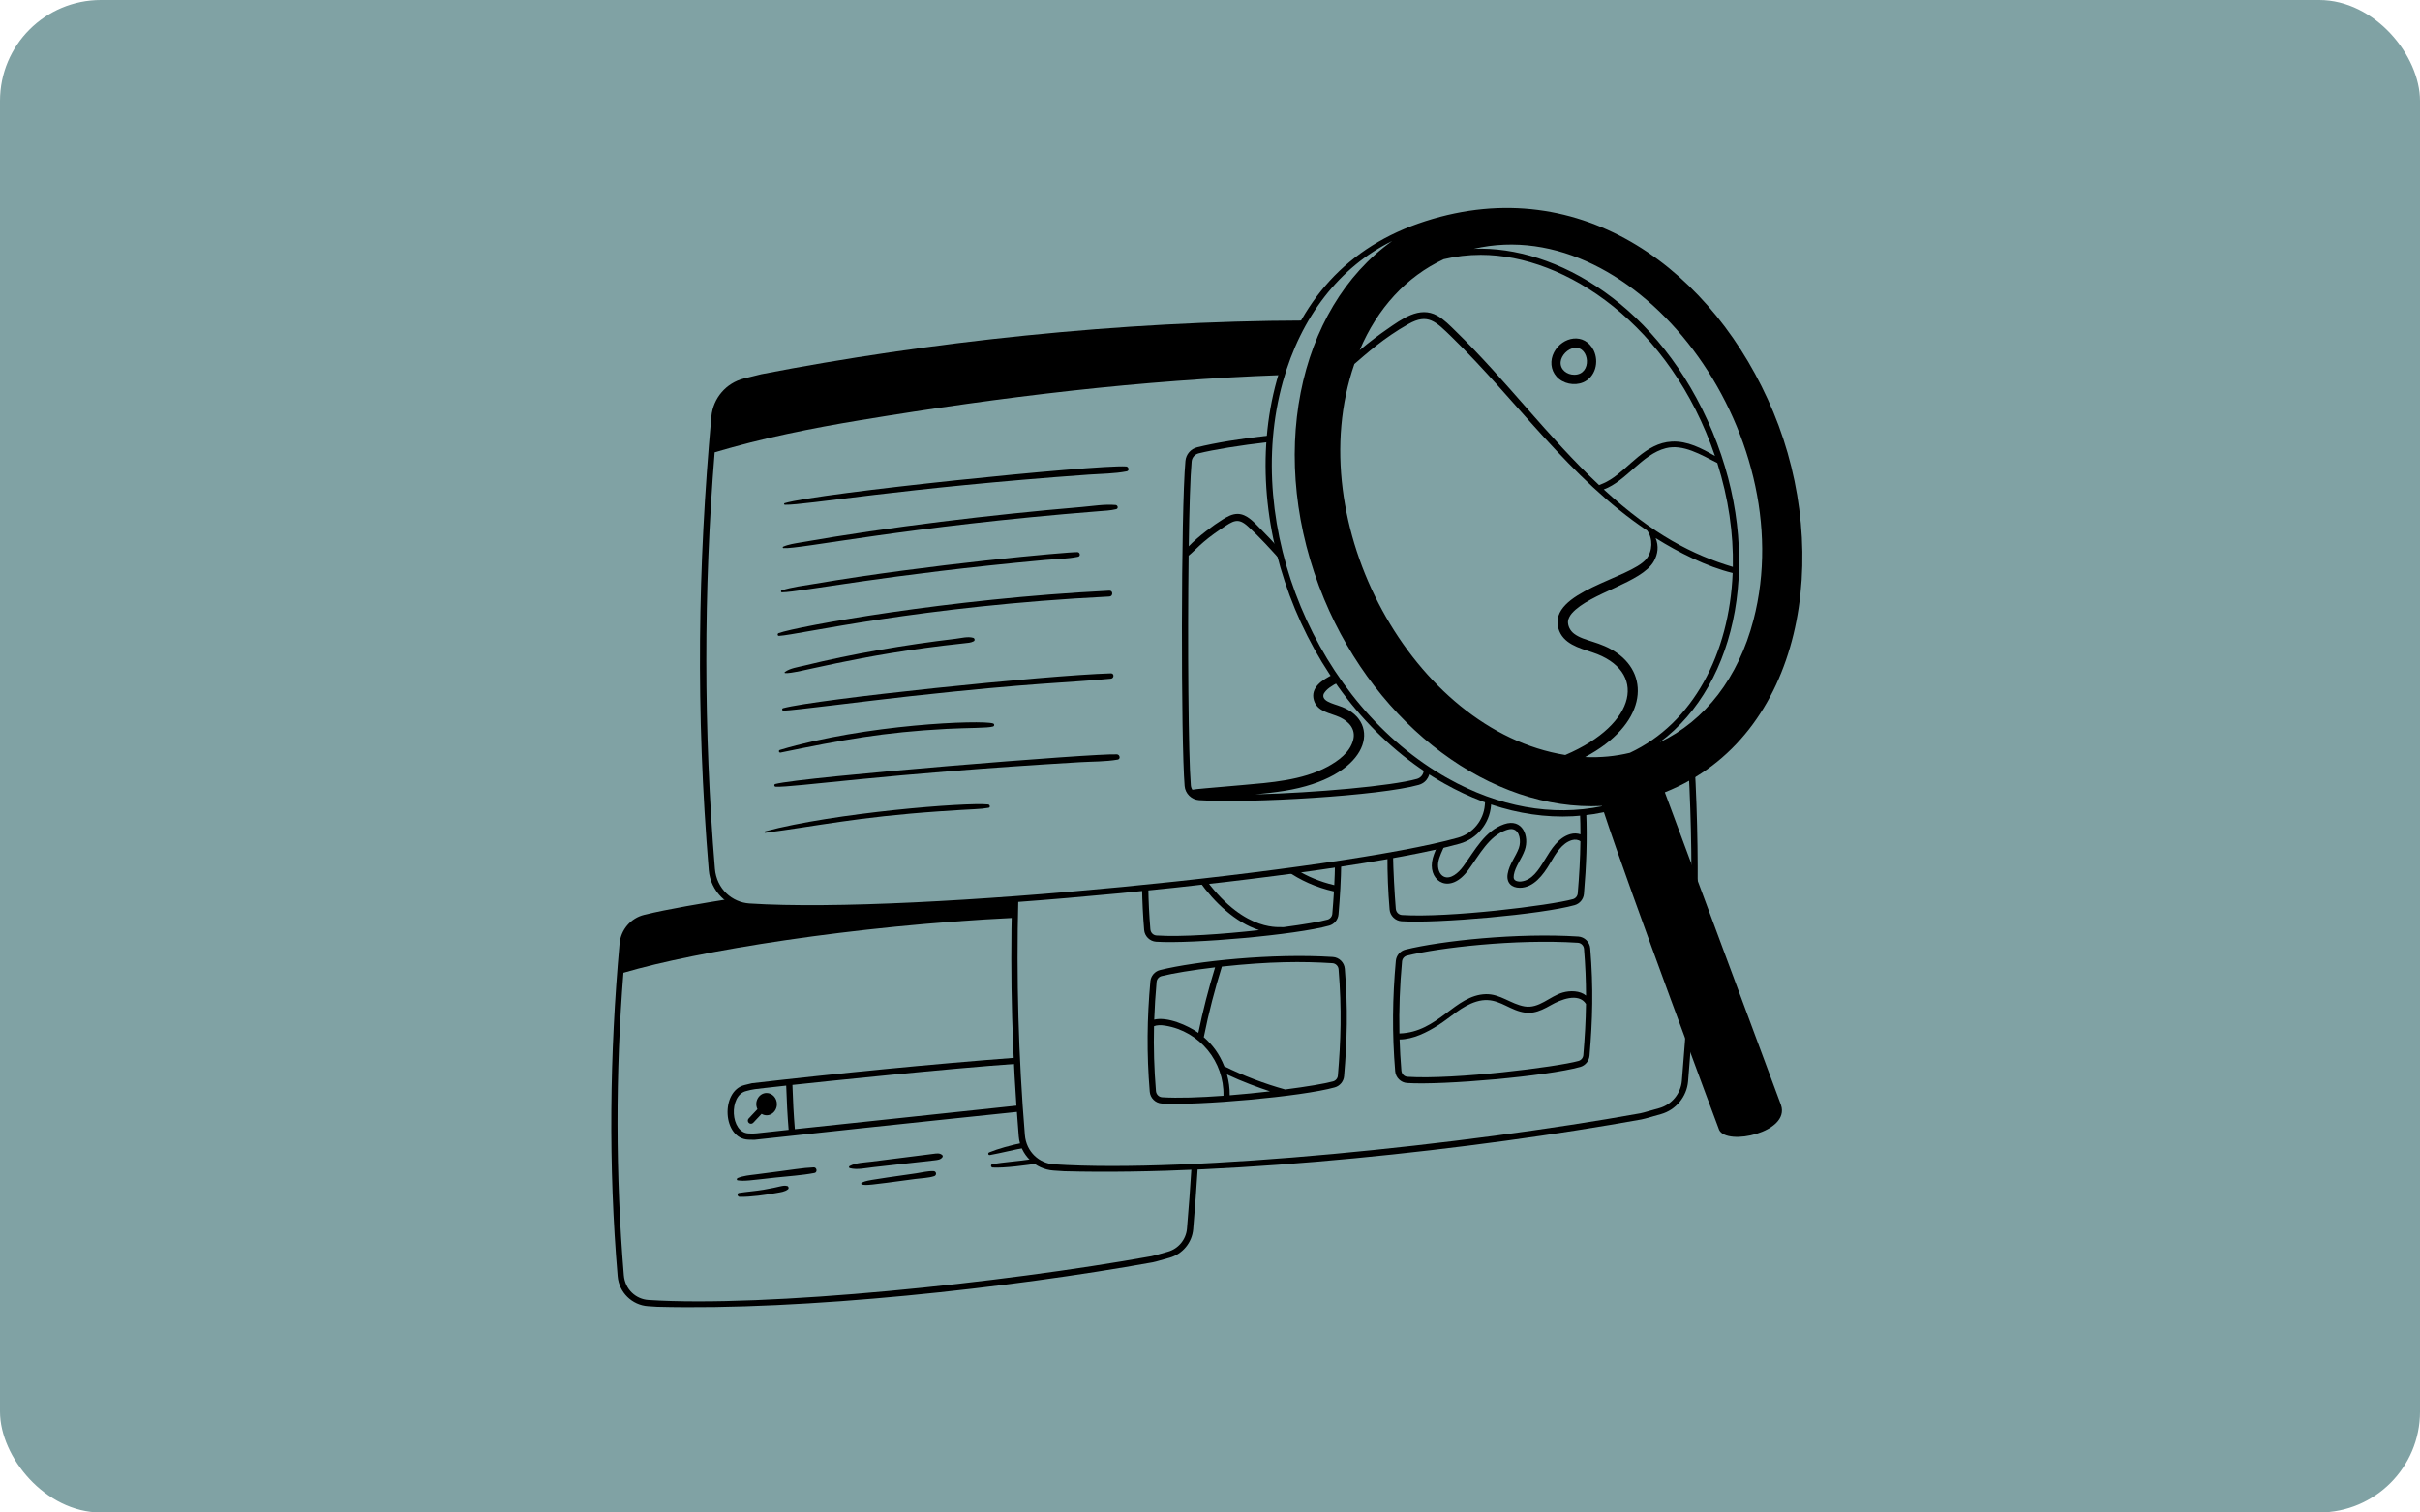 <svg width="384" height="240" viewBox="0 0 384 240" fill="none" xmlns="http://www.w3.org/2000/svg">
<g clip-path="url(#clip0_1_523)">
<g clip-path="url(#clip1_1_523)">
<rect width="384" height="240" rx="16"/>
<g clip-path="url(#clip2_1_523)">
<rect width="384" height="240" rx="16" fill="#80A2A4"/>
<path d="M161.775 175.393C157.153 175.903 147.551 176.885 126.124 179.177C125.94 176.917 125.811 174.563 125.74 172.155C130.239 171.661 150.889 169.516 161.38 168.795L161.332 167.826C147.908 168.836 132.721 170.337 119.314 171.887L118.138 172.175C114.303 173.116 114.615 180.725 118.778 180.842L119.697 180.863C145.924 178.009 156.829 176.925 161.845 176.387L161.775 175.393ZM118.807 179.852C115.859 179.77 115.602 173.821 118.375 173.135C119.721 172.803 118.692 172.935 124.753 172.264C124.825 174.669 124.955 177.023 125.139 179.282C118.851 179.962 120.003 179.885 118.807 179.852Z" fill="black"/>
<path d="M121.64 173.436C120.455 173.436 119.617 174.792 120.189 176.003L118.798 177.482C118.611 177.681 118.621 177.995 118.82 178.182C119.019 178.369 119.332 178.359 119.519 178.16L120.85 176.744C121.972 177.422 123.276 176.516 123.276 175.205C123.276 174.23 122.542 173.436 121.64 173.436Z" fill="black"/>
<path d="M117.042 187.294C118.114 187.461 118.903 187.313 123.106 186.851C125.138 186.628 127.235 186.514 129.242 186.127C129.742 186.031 129.629 185.215 129.122 185.238C127.172 185.326 126.393 185.538 119.922 186.359C118.959 186.481 117.948 186.563 117.042 186.936C116.897 186.996 116.838 187.261 117.042 187.294Z" fill="black"/>
<path d="M117.341 189.911C118.956 189.973 121.662 189.59 123.237 189.296C123.859 189.18 124.541 189.121 125.044 188.708C125.221 188.562 125.122 188.241 124.908 188.194C124.153 188.028 123.869 188.34 121.142 188.79C119.852 189.004 118.549 189.096 117.258 189.294C116.897 189.349 117.004 189.897 117.341 189.911Z" fill="black"/>
<path d="M162.349 181.312C160.332 181.741 158.348 182.282 156.968 182.854C156.709 182.961 156.801 183.331 157.085 183.278C158.949 182.935 160.781 182.46 162.644 182.112C162.528 181.859 162.429 181.591 162.349 181.312Z" fill="black"/>
<path d="M163.968 183.902C160.882 184.372 159.457 184.361 157.443 184.75C157.142 184.808 157.231 185.248 157.512 185.263C159.403 185.364 162.77 184.912 164.932 184.581C164.588 184.391 164.264 184.165 163.968 183.902Z" fill="black"/>
<path d="M134.847 185.362C136.035 185.667 137.364 185.34 138.563 185.211C139.867 185.071 147.694 184.194 148.346 184.115C148.828 184.056 149.26 184.017 149.555 183.605C149.619 183.515 149.597 183.354 149.513 183.281C149.104 182.925 148.613 183.027 148.102 183.088C147.449 183.166 139.624 184.155 138.319 184.326C137.161 184.477 135.854 184.477 134.804 185.035C134.668 185.107 134.7 185.325 134.847 185.362Z" fill="black"/>
<path d="M136.772 187.965C137.526 188.1 137.593 188.115 145.255 187.078C146.22 186.948 147.319 186.935 148.244 186.633C148.679 186.49 148.601 185.854 148.136 185.835C147.23 185.798 146.253 186.061 145.356 186.189C137.495 187.311 137.446 187.333 136.735 187.679C136.618 187.736 136.641 187.943 136.772 187.965Z" fill="black"/>
<path d="M189.068 185.201C188.87 188.417 188.627 191.654 188.348 194.957C188.202 196.681 186.986 198.153 185.321 198.62C183.141 199.233 183.019 199.278 182.735 199.328C159.002 203.6 121.558 207.495 102.88 206.275C100.944 206.149 99.177 204.646 98.987 202.341C97.673 186.418 97.661 170.294 98.925 154.357C110.589 150.917 135.308 146.886 161.011 145.639C161.029 144.674 161.05 143.708 161.076 142.744C148.492 143.678 129.461 144.552 118.878 143.858C117.689 143.78 116.543 143.369 115.579 142.675C111.823 143.268 105.906 144.253 102.215 145.166C100.08 145.693 98.513 147.52 98.315 149.71C96.727 167.288 96.519 184.953 98.01 202.539C98.225 205.066 100.285 207.097 102.816 207.262L104.277 207.357C127.598 207.976 160.27 204.377 182.911 200.302C183.222 200.246 183.214 200.241 185.59 199.574C187.65 198.995 189.155 197.173 189.335 195.04C189.616 191.715 189.862 188.434 190.063 185.155L189.068 185.201Z" fill="black"/>
<path d="M267.92 121.734C268.887 139.658 268.281 154.85 266.874 171.498C266.701 173.539 265.261 175.282 263.29 175.836C260.487 176.625 260.556 176.611 260.27 176.661C232.568 181.649 188.955 186.178 167.238 184.754C164.939 184.603 162.852 182.815 162.628 180.097C161.607 167.692 161.261 155.183 161.583 142.705L160.59 142.779C160.265 155.219 160.603 167.579 161.653 180.315C161.892 183.219 164.266 185.552 167.174 185.742L168.873 185.853C196.034 186.574 234.074 182.383 260.445 177.635C260.826 177.567 260.781 177.57 263.558 176.789C265.924 176.124 267.654 174.031 267.861 171.58C269.265 154.962 269.917 139.311 268.882 120.878C268.568 121.17 268.246 121.455 267.92 121.734Z" fill="black"/>
<path d="M213.389 153.717C213.307 152.718 212.49 151.916 211.489 151.852C201.902 151.236 189.768 152.517 184.078 153.924C183.235 154.132 182.617 154.852 182.538 155.718C182.01 161.582 181.935 167.159 182.438 173.234C182.52 174.232 183.335 175.033 184.334 175.098C190.042 175.468 206.611 174.005 211.8 172.544C212.613 172.316 213.207 171.597 213.278 170.755C213.753 165.139 213.911 160.034 213.389 153.717ZM184.317 154.885C186.108 154.442 189.192 153.924 192.81 153.5C191.757 156.91 190.867 160.403 190.148 163.896C188.486 162.704 185.232 161.287 183.147 161.795C183.216 159.814 183.344 157.827 183.526 155.806C183.566 155.362 183.883 154.993 184.317 154.885ZM184.4 174.11C183.886 174.076 183.467 173.664 183.422 173.113C183.13 169.583 183.036 166.211 183.116 162.841C183.551 162.66 184.15 162.629 184.901 162.751C190.418 163.644 194.274 168.514 194.136 173.874C190.424 174.148 186.896 174.272 184.4 174.11ZM194.698 170.494C197.104 171.633 199.725 172.59 201.518 173.17C199.46 173.408 197.277 173.626 195.128 173.798C195.144 172.686 194.99 171.571 194.698 170.494ZM212.292 170.672C212.256 171.106 211.951 171.476 211.533 171.592C210.249 171.949 207.398 172.428 203.923 172.876C200.724 172 197.21 170.659 194.267 169.197C193.498 167.25 192.417 165.795 191.015 164.581C191.835 160.499 192.757 157.023 193.884 153.378C201.458 152.553 206.747 152.539 211.425 152.84C211.94 152.872 212.36 153.284 212.401 153.798C212.927 160.17 212.752 165.247 212.292 170.672Z" fill="black"/>
<path d="M252.335 150.472C252.253 149.473 251.436 148.671 250.435 148.606C240.876 147.993 228.758 149.261 223.023 150.678C222.181 150.886 221.562 151.608 221.484 152.472C220.955 158.336 220.88 163.913 221.383 169.988C221.465 170.985 222.281 171.788 223.28 171.853C228.938 172.221 245.481 170.78 250.746 169.299C251.558 169.071 252.153 168.352 252.224 167.51C252.698 161.894 252.856 156.788 252.335 150.472ZM222.471 152.562C222.512 152.117 222.828 151.747 223.262 151.64C228.319 150.386 240.442 148.959 250.371 149.594C250.886 149.628 251.306 150.04 251.348 150.553C251.567 153.214 251.664 155.649 251.669 157.978C250.707 157.177 249.151 157.16 247.982 157.491C245.909 158.078 244.213 160.091 241.906 159.694C239.75 159.323 238.037 157.687 235.765 157.749C230.833 157.884 228.226 163.81 222.058 163.99C221.974 160.165 222.122 156.429 222.471 152.562ZM251.239 167.428C251.202 167.861 250.897 168.23 250.479 168.348C247.12 169.292 230.787 171.353 223.346 170.866C222.824 170.831 222.415 170.429 222.368 169.869C222.229 168.196 222.135 166.559 222.084 164.94C224.226 164.929 226.44 163.809 228.221 162.672C230.21 161.403 231.945 159.637 234.251 158.936C236.883 158.137 238.428 159.456 240.397 160.241C242.68 161.153 244.047 160.658 246.144 159.465C247.567 158.655 250.477 157.442 251.663 159.306C251.629 162.063 251.469 164.702 251.239 167.428Z" fill="black"/>
<path d="M251.698 128.841C251.369 128.881 251.04 128.913 250.71 128.942C250.758 130.125 250.78 131.271 250.782 132.393C250.328 132.234 249.759 132.186 249.165 132.361C245.331 133.488 244.87 139.518 241.331 139.874C240.925 139.917 240.404 139.812 240.244 139.482C240.171 139.332 240.16 139.117 240.21 138.823C240.433 137.494 241.446 136.296 241.945 134.883C242.715 132.705 241.586 129.776 238.672 130.78C235.611 131.838 234.039 134.929 232.203 137.446C231.396 138.553 230.164 139.571 229.131 139.114C228.374 138.777 228.094 137.752 228.209 136.913C228.345 135.93 228.894 134.964 229.266 134.024C228.458 134.252 228.24 134.31 228.051 134.349C227.721 135.086 227.35 135.904 227.229 136.777C226.791 139.948 230.122 141.982 233.003 138.03C234.743 135.646 236.282 132.653 238.995 131.716C239.423 131.568 239.754 131.524 240.038 131.576C241.154 131.784 241.392 133.477 241.012 134.552C240.533 135.906 239.498 137.093 239.233 138.656C238.991 140.096 239.872 140.87 241.162 140.87C243.329 140.87 244.866 138.849 245.938 137.021C246.872 135.428 247.837 133.78 249.444 133.308C249.924 133.166 250.49 133.256 250.776 133.498C250.746 136.306 250.585 138.986 250.351 141.758C250.314 142.191 250.009 142.562 249.591 142.678C245.958 143.688 229.77 145.673 222.458 145.195C221.944 145.162 221.525 144.75 221.48 144.199C221.28 141.779 221.076 138.078 221.04 135.56L220.158 135.706C220.142 138.614 220.259 141.45 220.496 144.318C220.578 145.315 221.394 146.117 222.393 146.183C228.098 146.553 244.669 145.09 249.859 143.629C250.671 143.401 251.265 142.682 251.337 141.84C251.72 137.304 251.878 133.257 251.698 128.841Z" fill="black"/>
<path d="M211.832 137.018C211.816 138.177 211.777 139.316 211.721 140.448C209.475 139.927 207.399 139.059 205.594 137.925L204.127 138.13C206.276 139.667 208.849 140.821 211.666 141.451C211.597 142.631 211.51 143.81 211.408 145.005C211.371 145.437 211.066 145.807 210.648 145.924C209.518 146.242 206.913 146.688 203.67 147.119C203.28 146.999 197.779 148.172 191.474 139.765L190.345 139.9C192.661 143.137 195.999 146.378 199.791 147.593C194.06 148.232 187.513 148.703 183.515 148.442C182.994 148.407 182.584 148.005 182.537 147.445C182.35 145.185 182.244 142.989 182.213 140.817L181.224 140.922C181.257 143.094 181.365 145.295 181.553 147.565C181.635 148.563 182.451 149.365 183.45 149.43C189.108 149.798 205.651 148.357 210.916 146.877C211.729 146.648 212.323 145.928 212.394 145.088C212.631 142.29 212.788 139.622 212.822 136.866L211.832 137.018Z" fill="black"/>
<path d="M235.687 126.798L235.606 127.771C235.401 130.193 233.69 132.265 231.349 132.923C212.964 138.095 145.36 145.095 118.912 143.363C116.194 143.185 113.705 141.078 113.438 137.836C111.631 115.917 111.627 93.716 113.401 71.776C120.975 69.518 128.753 67.958 136.553 66.669C159.17 62.933 181.066 60.313 203.355 59.517C204.287 56.428 205.53 53.521 207.068 50.859C177.699 50.935 147.063 54.281 120.799 59.38L118.06 60.057C115.225 60.758 113.143 63.185 112.88 66.094C110.725 89.914 110.375 112.722 112.465 138.076C112.742 141.433 115.486 144.13 118.847 144.35C144.576 146.032 212.798 139.168 231.618 133.874C234.354 133.105 236.353 130.685 236.592 127.853L236.652 127.135C236.33 127.026 236.008 126.915 235.687 126.798Z" fill="black"/>
<path d="M124.536 80.098C127.925 80.166 143.015 77.44 172.814 75.306C174.793 75.165 176.841 75.17 178.792 74.79C179.25 74.701 179.108 74.043 178.687 74.015C173.863 73.707 129.678 78.241 124.502 79.847C124.366 79.889 124.391 80.095 124.536 80.098Z" fill="black"/>
<path d="M124.315 86.974C126.787 87.189 143.865 83.532 174.338 81.123C175.266 81.05 176.207 81.015 177.112 80.794C177.502 80.699 177.383 80.166 177.023 80.133C175.268 79.977 173.409 80.302 171.655 80.451C157.429 81.654 141.067 83.613 127.005 86.082C126.079 86.245 125.116 86.375 124.257 86.757C124.141 86.809 124.214 86.965 124.315 86.974Z" fill="black"/>
<path d="M124.075 93.989C127.178 93.931 140.657 91.154 165.852 88.858C167.575 88.701 169.382 88.695 171.075 88.344C171.499 88.255 171.38 87.631 170.976 87.614C169.578 87.556 147.21 89.579 129.301 92.632C127.554 92.93 125.721 93.132 124.032 93.68C123.869 93.732 123.892 93.992 124.075 93.989Z" fill="black"/>
<path d="M123.615 100.9C126.649 100.738 146.031 96.148 176.041 94.654C176.635 94.624 176.639 93.695 176.041 93.725C150.404 95.002 126.597 99.382 123.554 100.456C123.328 100.536 123.344 100.914 123.615 100.9Z" fill="black"/>
<path d="M124.564 106.799C126.228 107.043 135.427 103.937 153.044 102.068C153.545 102.015 154.057 101.995 154.507 101.751C154.737 101.627 154.672 101.281 154.436 101.211C153.582 100.954 152.485 101.261 151.613 101.363C143.734 102.289 135.122 103.768 127.645 105.611C126.656 105.854 125.376 106.015 124.541 106.63C124.486 106.671 124.476 106.786 124.564 106.799Z" fill="black"/>
<path d="M124.311 112.77C125.885 112.741 137.114 111.275 144.509 110.463C164.216 108.3 169.397 108.355 176.273 107.693C176.805 107.641 176.828 106.829 176.273 106.846C165.856 107.153 129.592 110.935 124.257 112.371C124.038 112.43 124.079 112.774 124.311 112.77Z" fill="black"/>
<path d="M123.861 119.415C133.687 117.403 140.164 116.183 150.202 115.657C153.6 115.478 156.747 115.544 157.58 115.276C157.816 115.2 157.816 114.871 157.58 114.795C155.729 114.197 137.288 114.92 123.747 119C123.481 119.08 123.592 119.47 123.861 119.415Z" fill="black"/>
<path d="M123.085 124.837C126.123 124.953 139.904 122.811 171.349 120.941C173.331 120.824 175.397 120.868 177.354 120.531C177.848 120.445 177.692 119.728 177.241 119.699C174.002 119.492 127.187 123.29 123.026 124.405C122.782 124.47 122.839 124.828 123.085 124.837Z" fill="black"/>
<path d="M121.419 132.147C129.462 131.111 135.986 129.649 149.048 128.744C154.845 128.342 155.448 128.438 156.869 128.176C157.189 128.116 157.073 127.682 156.798 127.652C153.356 127.272 132.317 128.975 121.389 131.919C121.267 131.952 121.287 132.164 121.419 132.147Z" fill="black"/>
<path d="M225.955 121.739C225.941 121.938 225.925 122.127 225.91 122.306C225.859 122.91 225.432 123.427 224.848 123.592C220.821 124.723 208.744 125.792 199.172 126.049C200.798 125.893 202.402 125.712 203.807 125.487C216.909 123.382 219.213 115.283 213.571 112.446C212.143 111.728 209.854 111.497 209.985 110.314C209.983 110.353 210.036 110.116 210.036 110.116C210.438 109.36 211.354 108.78 212.431 108.238C212.145 107.833 211.865 107.423 211.588 107.01C209.857 107.83 207.881 109.102 208.488 111.119C209.046 112.974 211.091 113.115 212.585 113.805C214.015 114.466 215.143 115.678 214.738 117.349C214.244 119.381 212.372 120.727 210.631 121.668C206.632 123.832 201.576 124.181 197.1 124.576C191.492 125.071 189.917 125.18 189.2 125.312C189.066 125.106 188.979 124.86 188.958 124.591C188.566 119.862 188.434 101.877 188.609 88.171C189.639 87.363 190.622 86.003 193.838 83.87C195.682 82.647 196.419 82.065 198.031 83.537C199.834 85.18 201.616 87.13 203.453 89.191C203.245 88.44 203.053 87.69 202.876 86.94C201.971 85.944 201.049 84.961 200.096 84.006C199.101 83.009 197.916 81.542 196.37 81.544C195.5 81.544 194.714 81.995 193.995 82.438C192.592 83.303 190.078 85.165 188.629 86.686C188.718 80.671 188.869 75.654 189.088 73.229C189.145 72.608 189.589 72.091 190.195 71.94C192.552 71.356 196.654 70.675 201.446 70.126C201.47 69.779 201.497 69.432 201.528 69.087C196.889 69.601 192.807 70.274 189.958 70.979C188.943 71.229 188.196 72.099 188.102 73.14C187.375 81.185 187.387 117.632 187.974 124.722C188.074 125.924 189.057 126.891 190.26 126.969C198.379 127.497 219.006 126.265 225.117 124.545C226.692 124.103 226.88 122.603 226.9 122.369C226.584 122.163 226.267 121.954 225.955 121.739Z" fill="black"/>
<path d="M252.883 55.594C251.419 52.705 247.913 53.391 246.594 55.898C245.929 57.164 246.025 58.684 246.998 59.768C248.012 60.895 249.809 61.259 251.196 60.679C253.165 59.857 253.763 57.425 252.883 55.594ZM249.823 59.467C248.62 59.48 247.531 58.633 247.641 57.425C247.734 56.403 248.752 55.318 249.85 55.198C252.236 54.935 252.698 59.435 249.823 59.467Z" fill="black"/>
<path d="M264.173 125.721C286.333 116.888 290.711 87.812 281.4 65.414C272.119 43.092 251.11 27.091 226.183 35.09C213.688 39.099 206.055 47.904 202.604 60.329C196.082 83.802 207.98 112.424 229.221 124.355C236.962 128.703 245.75 130.73 254.506 128.88C258.472 140.986 272.747 179.205 272.796 179.307C274.054 181.867 284.079 179.675 282.609 175.354L264.173 125.721ZM229.084 41.133C230.997 40.673 232.963 40.439 234.962 40.439C248.533 40.439 265.066 51.636 272.131 72.355C269.973 71.126 267.758 69.944 265.261 70.074C261.092 70.29 258.564 74.226 255.52 76.113C254.609 76.678 254.085 76.816 253.739 76.976C245.666 69.396 238.977 60.324 230.989 52.553C230.083 51.672 229.17 50.706 228.056 50.083C225.225 48.5 222.397 50.661 220.1 52.241C218.995 53.002 217.281 54.261 215.753 55.565C218.57 48.894 223.177 43.884 229.084 41.133ZM274.964 89.961C268.632 88.054 262.357 84.887 254.483 77.664C258.053 76.352 260.524 72.093 264.326 71.124C267.062 70.427 269.891 72.143 272.497 73.468C274.27 79.054 275.066 84.653 274.964 89.961ZM247.285 99.717C247.972 102.148 250.555 102.816 252.669 103.513C261.421 106.399 259.916 114.891 248.372 119.799C224.288 115.927 206.144 83.094 214.911 57.761C216.782 56.159 219.513 53.657 223.482 51.416C226.592 49.66 227.826 51.016 230.371 53.491C240.62 63.462 249.029 75.919 261.369 84.186C262.306 85.461 262.237 87.481 261.232 88.703C258.67 91.815 245.637 93.888 247.285 99.717ZM229.706 123.492C208.861 111.783 197.158 83.63 203.557 60.593C206.438 50.223 212.569 42.359 220.921 38.235C205.832 48.953 200.853 72.785 210.109 95.051C218.532 115.312 236.623 128.76 254.184 127.889L254.199 127.935C246.34 129.567 237.831 128.056 229.706 123.492ZM251.525 120.124C261.176 114.998 261.919 107.352 256.574 103.609C253.918 101.75 251.409 101.796 249.783 100.564C249.112 100.057 248.779 99.293 248.805 98.62C248.821 98.235 249.102 97.678 249.429 97.309C252.283 94.084 260.524 92.461 262.432 89.059C263.082 87.902 263.226 86.657 262.714 85.385C266.263 87.623 270.841 89.937 274.935 90.921C274.423 103.779 268.601 114.782 258.633 119.45C256.328 120.008 253.947 120.232 251.525 120.124ZM271.751 68.549C263.413 48.492 246.893 38.945 233.857 39.484C259.759 33.487 285.991 68.587 278.237 98.371C275.857 107.507 270.596 114.345 263.364 117.778C275.909 108.498 279.804 87.92 271.751 68.549Z" fill="black"/>
</g>
</g>
</g>
<defs>
<clipPath id="clip0_1_523">
<rect width="384" height="240" rx="16" fill="white"/>
</clipPath>
<clipPath id="clip1_1_523">
<rect width="384" height="240" rx="16" fill="white"/>
</clipPath>
<clipPath id="clip2_1_523">
<rect width="384" height="240" fill="white"/>
</clipPath>
</defs>
</svg>
